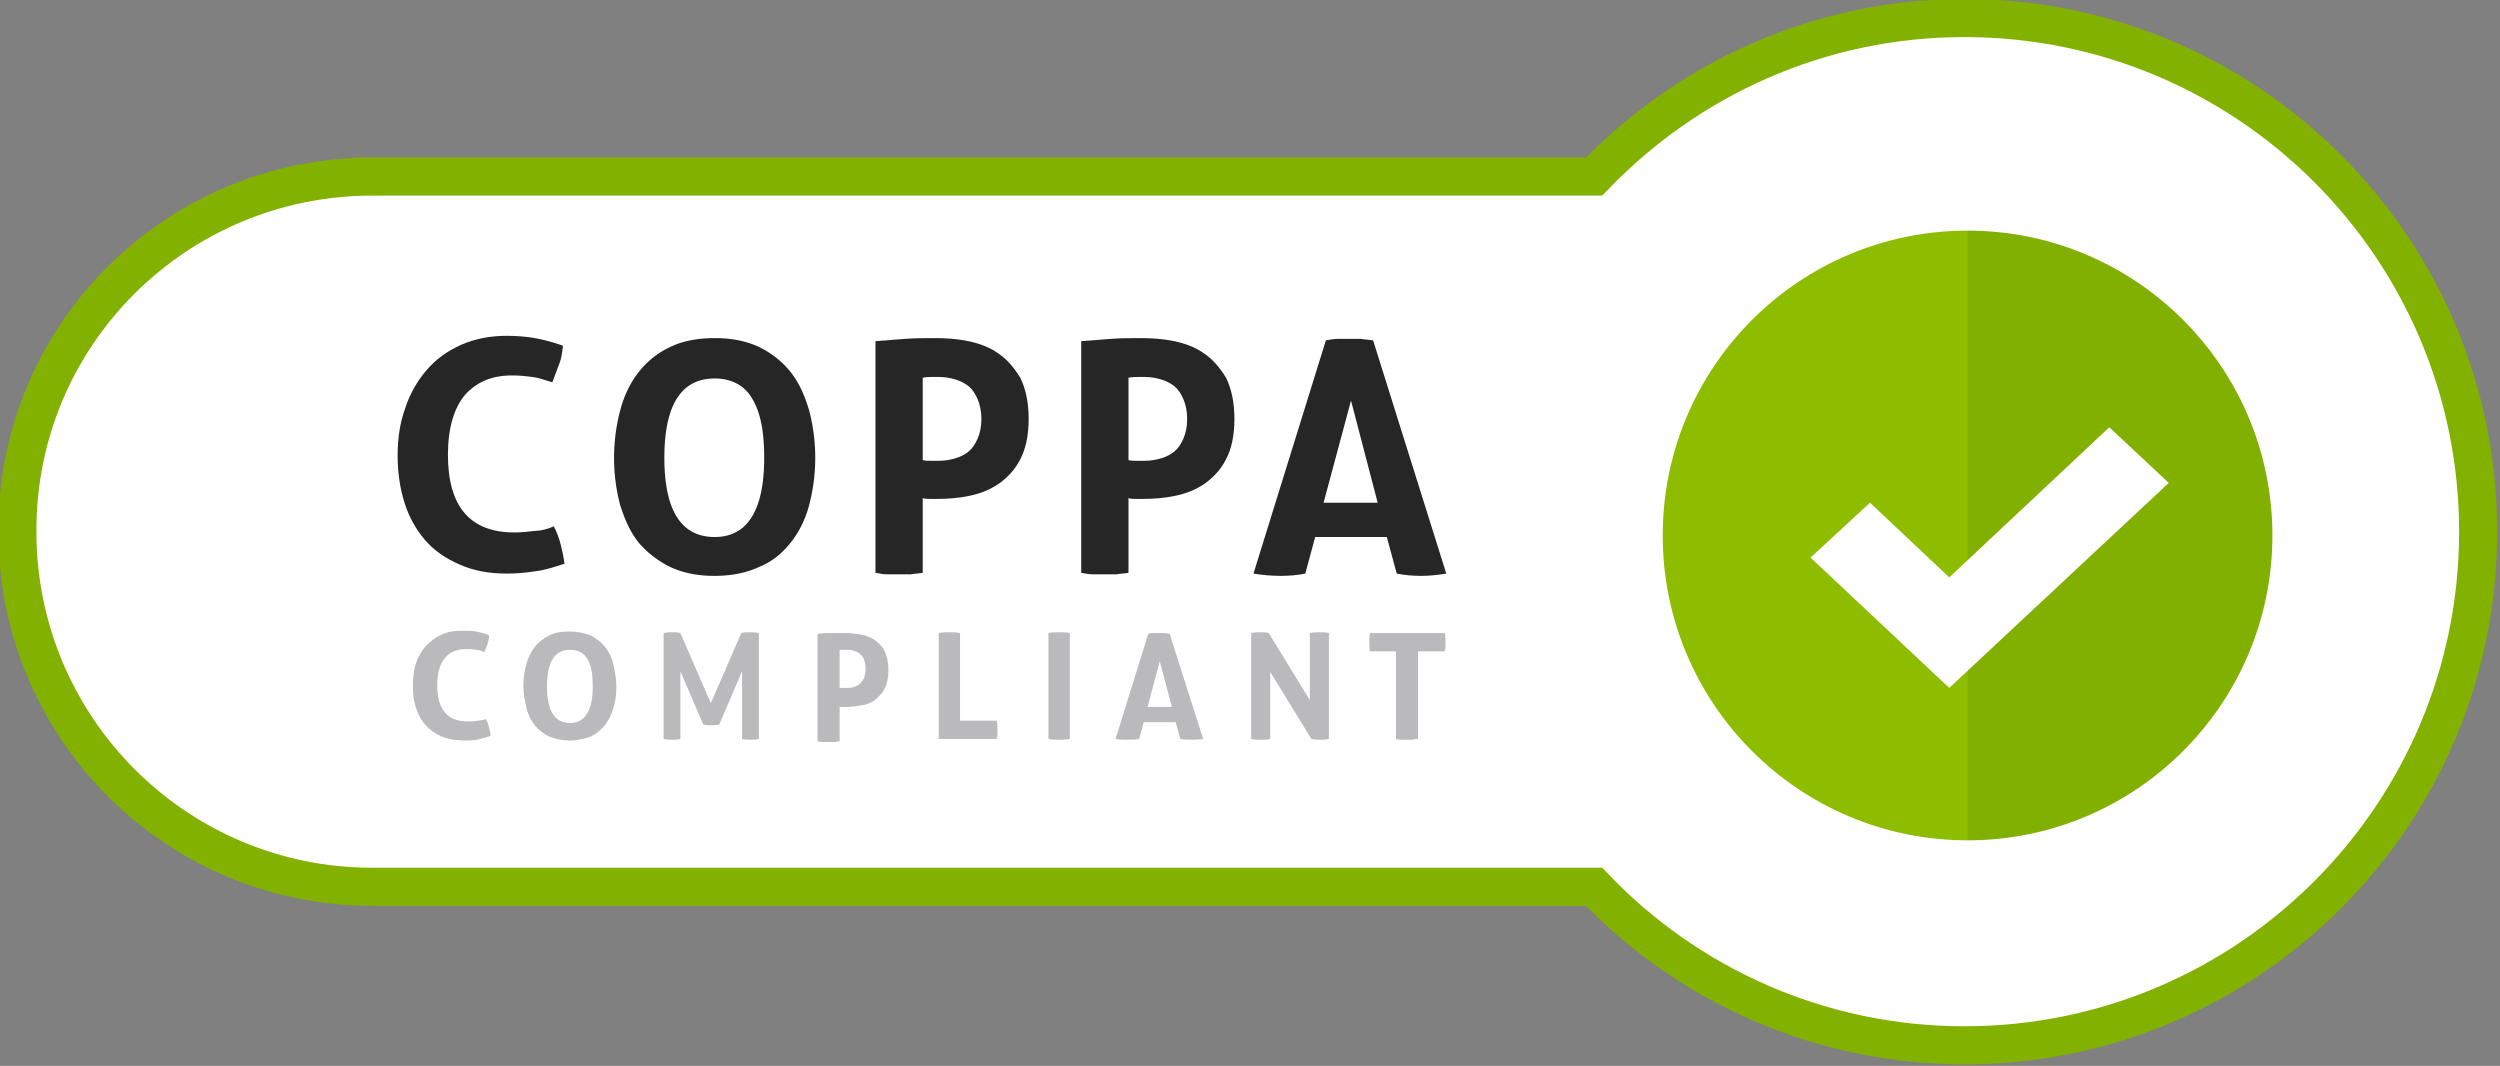 <svg xmlns="http://www.w3.org/2000/svg" height="60" width="140.73" id="Layer_1" viewBox="0 0 140.73 60"><rect x="0" y="0" width="140.73" height="60" fill="#808080" stroke="none"/><style id="style2">.st4{fill:#262626}.st5{fill:#bababd}</style><g transform="translate(-224.935 -136.094) scale(.429)" id="g48"><path id="path4" d="M573.2 340.4h160.3c12.3-12.8 29.5-20.8 48.6-20.8 37.2 0 67.4 30.2 67.4 67.4s-30.2 67.4-67.4 67.4c-19.1 0-36.4-8-48.6-20.8H573.2c-25.8 0-46.6-20.9-46.6-46.6-.1-25.8 20.8-46.6 46.6-46.6z" fill="#fff" stroke="#82b100" stroke-width="5" stroke-miterlimit="10"/><g id="g46"><g id="g12"><circle id="circle6" r="40" cy="387.5" cx="782.5" fill="#8ebd00"/><path id="path8" d="M822.5 387.5c0-22.1-17.9-40-40-40v80c22.1 0 40-17.9 40-40z" opacity=".1" fill="#134200"/><path id="polygon10" fill="#fff" d="M808.9 380.6l-28.8 26.9-18.2-17.1 7.8-7.2 10.4 9.8 21-19.7z"/></g><g id="g24"><path id="path14" d="M704.5 361.9c-.6-.1-1.1-.1-1.6-.2h-3c-.5 0-1.1.1-1.6.2l-9.5 30.6c1.2.2 2.4.3 3.6.3 1.1 0 2.2-.1 3.2-.3l1.3-4.8h9.4l1.3 4.8c1 .2 2.1.3 3.2.3 1 0 2.1-.1 3.3-.3zm-6.5 21.3l3.6-13.4 3.5 13.4z" class="st4" fill="#262626"/><path id="path16" d="M666.2 362l3.9-.3c1.3-.1 2.7-.1 4-.1 1.4 0 2.8.1 4.3.4 1.4.3 2.8.8 3.9 1.6 1.2.8 2.1 1.9 2.9 3.2.7 1.4 1.1 3.2 1.1 5.4s-.4 4-1.1 5.3c-.7 1.4-1.7 2.4-2.8 3.2-1.2.8-2.4 1.3-3.9 1.6-1.4.3-2.8.4-4.2.4h-1c-.3 0-.6 0-.9-.1v9.8c-.5.1-1.1.1-1.6.2h-3c-.5 0-1.1-.1-1.6-.2zm6.2 15.6c.3.1.7.1 1 .1h1.1c.7 0 1.4-.1 2.1-.3.7-.2 1.3-.5 1.8-.9s.9-1 1.2-1.7c.3-.7.5-1.5.5-2.6 0-1-.2-1.9-.5-2.6-.3-.7-.7-1.3-1.2-1.7-.5-.4-1.1-.7-1.8-.9-.7-.2-1.4-.3-2.1-.3h-.9c-.3 0-.7 0-1.2.1z" class="st4" fill="#262626"/><path id="path18" d="M639.2 362l3.9-.3c1.3-.1 2.7-.1 4-.1 1.4 0 2.8.1 4.3.4 1.4.3 2.8.8 3.9 1.6 1.2.8 2.1 1.9 2.9 3.2.7 1.4 1.1 3.2 1.1 5.4s-.4 4-1.1 5.3c-.7 1.4-1.7 2.4-2.8 3.2-1.2.8-2.4 1.3-3.9 1.6-1.4.3-2.8.4-4.2.4h-1c-.3 0-.6 0-.9-.1v9.8c-.5.1-1.1.1-1.6.2h-3c-.5 0-1.1-.1-1.6-.2zm6.2 15.6c.3.1.7.1 1 .1h1.1c.7 0 1.4-.1 2.1-.3.7-.2 1.3-.5 1.8-.9s.9-1 1.2-1.7c.3-.7.5-1.5.5-2.6 0-1-.2-1.9-.5-2.6-.3-.7-.7-1.3-1.2-1.7-.5-.4-1.1-.7-1.8-.9-.7-.2-1.4-.3-2.1-.3h-.9c-.3 0-.7 0-1.2.1z" class="st4" fill="#262626"/><path id="path20" d="M618.1 392.8c-2.3 0-4.2-.4-5.9-1.2-1.6-.8-3-1.9-4.1-3.2-1.1-1.4-1.8-3-2.4-4.9-.5-1.9-.8-3.9-.8-6.2 0-2.2.3-4.3.8-6.2.5-1.9 1.3-3.6 2.4-5 1.1-1.4 2.4-2.5 4.1-3.3 1.6-.8 3.6-1.2 5.9-1.2 2.3 0 4.2.4 5.9 1.2 1.6.8 3 1.9 4.1 3.3 1.1 1.4 1.8 3 2.4 5a24.463 24.463 0 0 1 0 12.4c-.5 1.9-1.3 3.5-2.4 4.9-1.1 1.4-2.4 2.5-4.1 3.2-1.7.8-3.7 1.2-5.9 1.2zm0-5.1c4.3 0 6.5-3.5 6.5-10.4 0-3.5-.5-6-1.6-7.8-1-1.7-2.7-2.6-4.9-2.6-4.4 0-6.6 3.5-6.6 10.4s2.2 10.4 6.6 10.4z" class="st4" fill="#262626"/><path id="path22" d="M597 386.3c.4.8.7 1.6.9 2.4.2.8.4 1.7.5 2.5-1.5.5-2.8.9-3.9 1-1.2.2-2.4.3-3.7.3-2.4 0-4.4-.4-6.2-1.2-1.8-.8-3.3-1.8-4.5-3.2-1.2-1.4-2.1-3-2.7-4.9-.6-1.9-.9-4-.9-6.2s.3-4.3 1-6.2c.6-1.9 1.6-3.6 2.8-5 1.2-1.4 2.7-2.5 4.5-3.3 1.8-.8 3.8-1.2 6-1.2 1.3 0 2.6.1 3.7.3 1.1.2 2.3.5 3.7 1-.1.8-.2 1.7-.5 2.4l-.9 2.4c-1-.3-1.8-.6-2.6-.7-.8-.1-1.6-.2-2.7-.2-2.7 0-4.7.9-6.2 2.6-1.4 1.7-2.2 4.3-2.2 7.8 0 6.8 2.9 10.2 8.7 10.2 1 0 1.9-.1 2.7-.2.7 0 1.6-.2 2.5-.6z" class="st4" fill="#262626"/></g><g id="g44"><path id="path26" d="M707.6 402.7h-3.5c-.1-.4-.1-.8-.1-1.2 0-.4 0-.8.1-1.2h9.8c.1.4.1.8.1 1.2 0 .4 0 .8-.1 1.2h-3.5v11.5c-.2 0-.5 0-.7.1h-1.4c-.2 0-.5 0-.8-.1v-11.5z" class="st5" fill="#bababd"/><path id="path28" d="M688.5 400.3c.4-.1.8-.1 1.1-.1.4 0 .8 0 1.2.1l5.4 8.8v-8.8c.5-.1.9-.1 1.3-.1s.8 0 1.2.1v13.9c-.4.1-.8.1-1.1.1-.4 0-.8 0-1.2-.1l-5.4-8.8v8.8c-.4.1-.8.1-1.3.1s-.8 0-1.2-.1z" class="st5" fill="#bababd"/><path id="path30" d="M677.8 400.4c-.3 0-.5-.1-.7-.1h-1.4c-.2 0-.5 0-.7.1l-4.3 13.8c.5.1 1.1.1 1.6.1s1 0 1.5-.1l.6-2.2h4.2l.6 2.2c.5.1 1 .1 1.5.1s.9 0 1.5-.1zm-2.9 9.6l1.6-6 1.6 6z" class="st5" fill="#bababd"/><path id="path32" d="M661.9 400.3c.5-.1.9-.1 1.4-.1.5 0 .9 0 1.4.1v13.9c-.5.1-1 .1-1.4.1-.5 0-1 0-1.4-.1z" class="st5" fill="#bababd"/><path id="path34" d="M647.5 400.3c.5-.1.9-.1 1.4-.1.5 0 .9 0 1.4.1v11.5h4.8c0 .2.1.4.1.6v1.2c0 .2 0 .4-.1.6h-7.6z" class="st5" fill="#bababd"/><path id="path36" d="M631.7 400.4c.6-.1 1.2-.1 1.8-.1h1.8c.6 0 1.3.1 2 .2s1.3.4 1.8.7c.5.4 1 .8 1.3 1.5.3.6.5 1.4.5 2.5s-.2 1.8-.5 2.4c-.3.6-.8 1.1-1.3 1.5-.5.4-1.1.6-1.8.7-.7.1-1.3.2-1.9.2h-.9v4.5c-.2 0-.5.1-.7.1h-1.4c-.2 0-.5 0-.8-.1v-14.1zm2.8 7.1h.9c.3 0 .6 0 .9-.1.3-.1.6-.2.8-.4.2-.2.4-.4.6-.8.1-.3.2-.7.2-1.2s-.1-.9-.2-1.2c-.1-.3-.3-.6-.6-.8-.2-.2-.5-.3-.8-.4-.3-.1-.6-.1-.9-.1h-.9z" class="st5" fill="#bababd"/><path id="path38" d="M622.6 400.2c-.3 0-.7 0-1 .1l-4 9.2-4-9.2c-.3-.1-.7-.1-1-.1-.3 0-.8 0-1.2.1v13.9c.3.1.9.1 1.2.1.3 0 .7 0 1-.1v-8.9l3 7c.4.1.7.1 1 .1.2 0 .9 0 1.1-.1l3-7v8.9c.3.1.7.1 1 .1.3 0 .9 0 1.2-.1v-13.9c-.4-.1-1-.1-1.3-.1z" class="st5" fill="#bababd"/><path id="path40" d="M599.1 414.4c-1 0-1.9-.2-2.7-.5-.8-.4-1.4-.9-1.9-1.5s-.9-1.4-1.1-2.3c-.2-.9-.4-1.8-.4-2.8 0-1 .1-2 .4-2.9.2-.9.6-1.6 1.1-2.3.5-.6 1.1-1.1 1.9-1.5.8-.4 1.7-.5 2.7-.5 1 0 1.9.2 2.7.5.8.4 1.4.9 1.9 1.5s.9 1.4 1.1 2.3c.2.9.4 1.8.4 2.9 0 1-.1 2-.4 2.8-.2.9-.6 1.6-1.1 2.3-.5.6-1.1 1.1-1.9 1.5-.8.3-1.7.5-2.7.5zm0-2.3c2 0 3-1.6 3-4.8 0-1.6-.2-2.8-.7-3.6-.5-.8-1.2-1.2-2.3-1.2-2 0-3 1.6-3 4.8 0 3.2 1 4.8 3 4.8z" class="st5" fill="#bababd"/><path id="path42" d="M588.1 411.6c.2.4.3.7.4 1.1.1.4.2.8.2 1.1-.7.2-1.3.4-1.8.5-.5.1-1.1.1-1.7.1-1.1 0-2.1-.2-2.9-.5-.8-.4-1.5-.8-2.1-1.5-.6-.6-1-1.4-1.3-2.3-.3-.9-.4-1.8-.4-2.9 0-1 .1-2 .4-2.9.3-.9.7-1.6 1.3-2.3.6-.6 1.2-1.1 2.1-1.5.8-.4 1.7-.5 2.8-.5.6 0 1.2 0 1.7.1s1.1.2 1.7.5c0 .4-.1.8-.2 1.1-.1.4-.3.7-.4 1.1-.5-.2-.8-.3-1.2-.3-.3-.1-.8-.1-1.2-.1-1.2 0-2.2.4-2.8 1.2-.7.8-1 2-1 3.6 0 3.1 1.3 4.7 4 4.7.5 0 .9 0 1.3-.1.3 0 .7-.1 1.1-.2z" class="st5" fill="#bababd"/></g></g></g></svg>